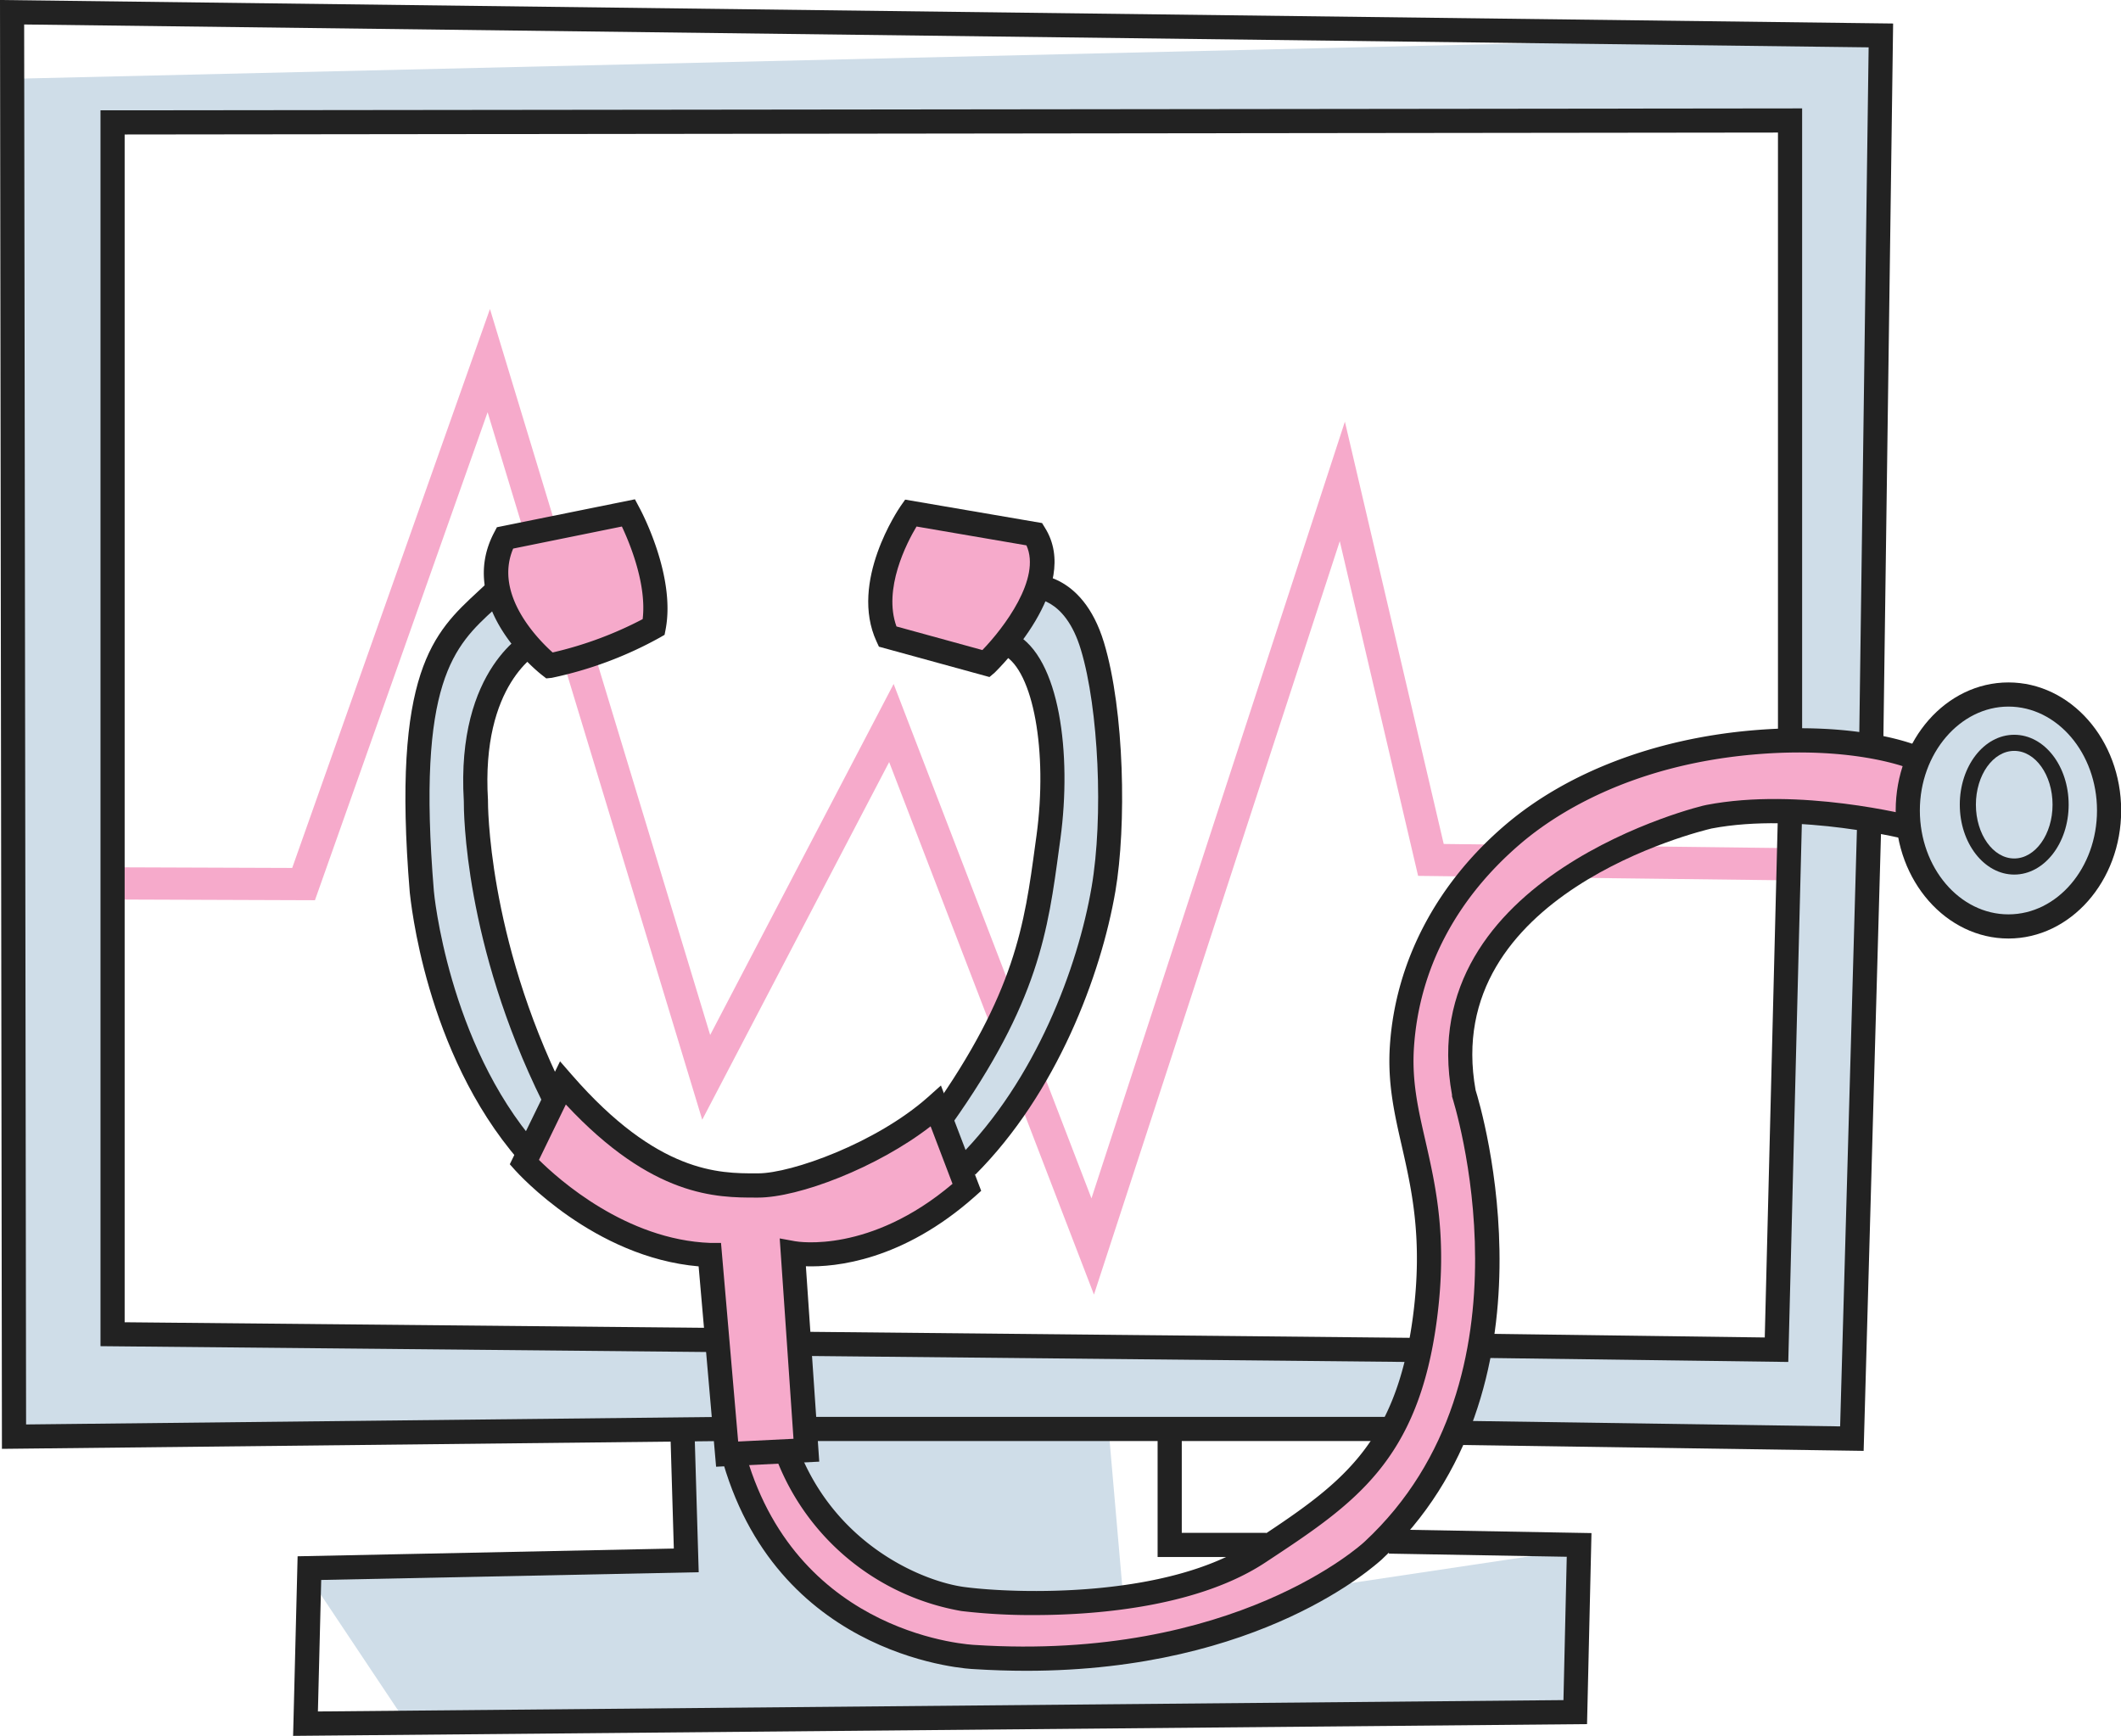 <svg xmlns="http://www.w3.org/2000/svg" viewBox="0 0 263.4 215.55"><defs><style>.cls-1{fill:none;stroke:#f6aacb;stroke-miterlimit:10;stroke-width:4px;}.cls-2{fill:#cfdde8;}.cls-3{fill:#f6aacb;}.cls-4{fill:#222;}</style></defs><title>web-development-03</title><g id="Layer_1" data-name="Layer 1"><polyline class="cls-1" points="15.38 109.7 37.7 109.78 60.7 44.78 87.7 133.78 110.7 89.78 135.7 154.78 166.7 59.78 177.7 106.78 220.82 107.3"/><polygon class="cls-2" points="1.7 9.78 2.06 178.34 89.06 177.34 89.06 166.34 14.06 165.34 14.06 15.35 222.06 15.35 221.06 167.34 99.06 166.34 100.26 177.99 230.06 178.34 234.06 4.34 1.7 9.78"/><polygon class="cls-2" points="85.06 178.34 85.06 194.34 38.06 195.34 49.7 212.78 195.06 212.34 196.06 192.34 139.7 200.78 137.7 177.78 85.06 178.34"/><path class="cls-3" d="M238.06,94.34c-18-6-34,1-34,1-20,6-26,20-26,20-8,15-3,25-3,25,4,17,2,24,2,24-3,16-10,21-10,21-15,13-23,12-23,12-24,4-30,0-30,0-12-5-17-17-17-17h-6c5,16,11,18,11,18,17,12,36,7,36,7,23-4,30-10,30-10,14-11,14-23,14-23,5-18,2-29,2-29-5-15-1-22-1-22,7-13,21-18,21-18a48.38,48.38,0,0,1,33-1Z"/><path class="cls-3" d="M70.06,135.34l-5,9c10,13,23,12,23,12l3,24,10-1-2-24a38.62,38.62,0,0,0,21-8l-4-10c-15,11-24,10-24,10C79.06,146.34,70.06,135.34,70.06,135.34Z"/><path class="cls-3" d="M62.06,66.34c-2,6,5,16,5,16l14-5c1-9-3-13-3-13Z"/><path class="cls-3" d="M113.06,63.34c-6,6-3,15-3,15l12,4c8-5,7-16,7-16Z"/><path class="cls-2" d="M65.1,79.94c-10,10.4-5,28.4-5,28.4a92.53,92.53,0,0,0,9,28l-4,6c-13-20-13-35-13-35-2-25,9-33,9-33Z"/><path class="cls-2" d="M126.06,80.34l4-8c8,6,8,20,8,20,0,21-4,30-4,30a54,54,0,0,1-14,23l-3.12-6.84c14.12-19.16,14.12-34.16,14.12-34.16C132.06,87.34,126.06,80.34,126.06,80.34Z"/><path class="cls-2" d="M243.06,88.34c-7,5-5.88,11.28-5.88,11.28-.12,14.72,11.88,15.72,11.88,15.72,12,0,14-15,14-15-5-16-13-15-13-15A66.59,66.59,0,0,0,243.06,88.34Z"/><path class="cls-4" d="M88.93,182.13l-2.17-24.88c-13-1.12-22.37-11.48-22.78-11.93l-.67-.75,6.24-12.78,1.48,1.7c10.64,12.22,18.3,12.22,22.85,12.21h.26c4.16,0,14.69-3.78,21.09-9.46l1.62-1.45,5,13.08-.77.69c-9,8-17.33,8.8-21,8.68l1.66,24.26Zm-22-38.1c2.4,2.38,10.81,9.93,21.29,10.31l1.32,0L91.67,179l6.87-.34-1.71-24.88,1.91.35c.38.07,9.33,1.54,19.55-7.13l-2.72-7.14c-6.65,5.15-16.4,8.85-21.43,8.85h-.25c-4.87,0-12.85,0-23.62-11.56Z"/><path class="cls-4" d="M127.45,207.47q-3.15,0-6.52-.21c-.19,0-23.92-1-31.11-25.56l2.88-.84c6.58,22.45,28.15,23.39,28.37,23.4,32.28,2.08,48.2-12.64,48.36-12.79,22.06-20.45,11-55,10.89-55.32l0-.2c-5-27.25,31.25-36,31.61-36,11.54-2.22,25.34,1.3,25.92,1.45l-.75,2.9c-.14,0-13.74-3.49-24.55-1.42-1.32.31-33.69,8.12-29.3,32.49.7,2.22,11.12,37.17-11.72,58.34C170.87,194.25,156.66,207.47,127.45,207.47Z"/><path class="cls-4" d="M128.4,200.55a74.08,74.08,0,0,1-9-.5,30.15,30.15,0,0,1-22.8-18.44l2.78-1.14c4.8,11.65,15.45,15.95,20.41,16.6,6.34.83,25.12,1.45,35.7-5.52,10.75-7.1,17.86-11.79,20-28.22,1.22-9.49-.17-15.59-1.4-21-.93-4.06-1.8-7.89-1.48-12.54.7-10.42,5.84-20.16,14.44-27.45,7.6-6.43,18.38-10.56,30.36-11.63,13.67-1.22,20.85,1.92,21.15,2.05l-1.23,2.74c-.06,0-6.85-2.94-19.65-1.8-15.34,1.37-24.56,7.44-28.69,10.93-8.1,6.86-12.73,15.62-13.39,25.36-.29,4.21.5,7.67,1.42,11.67,1.28,5.63,2.74,12,1.45,22-2.29,17.8-10.26,23.06-21.3,30.34C149.21,199.27,137.2,200.55,128.4,200.55Z"/><path class="cls-4" d="M118.11,139.72,115.66,138c10.42-14.72,11.57-23.23,12.9-33.09l.16-1.16c1.42-10.43-.41-20.48-4.08-22.41l1.4-2.66c5.59,2.94,7.07,15,5.65,25.47l-.16,1.16C130.15,115.55,129,124.4,118.11,139.72Z"/><path class="cls-4" d="M121.12,145.86,119,143.74c9.62-9.62,14.86-23.65,16.56-33.58,1.49-8.68.88-22.18-1.33-29.49-2-6.67-6.07-6.38-6.11-6.38l-.27-3c.26,0,6.53-.48,9.25,8.5,2.56,8.47,2.8,22.8,1.42,30.87C136.74,121.05,131.24,135.74,121.12,145.86Z"/><path class="cls-4" d="M67.36,136.82c-9.7-19.62-9.77-36.06-9.76-37.34-1-16.61,7.91-21.13,8.29-21.31l1.31,2.7c-.3.15-7.48,4-6.6,18.48v.11c0,.16-.1,16.71,9.45,36Z"/><path class="cls-4" d="M64.45,144.1C52.75,130.63,51,111.65,50.89,110.85c-2.28-27.52,3-32.33,8.49-37.42L60.7,72.2l2.08,2.16c-.46.44-.91.86-1.37,1.28-5,4.58-9.69,8.91-7.53,35,0,.17,1.78,18.81,12.83,31.53Z"/><path class="cls-4" d="M67.84,84.24l-.54-.42c-.44-.34-10.78-8.56-5.92-17.72l.33-.63L78.85,62l.53,1c.19.34,4.56,8.47,3.28,15.16l-.13.67-.59.34a47.86,47.86,0,0,1-13.42,5ZM63.73,68.12c-2.44,5.73,3.14,11.32,4.9,12.9a46.48,46.48,0,0,0,11.18-4.14c.52-4.3-1.59-9.4-2.58-11.5Z"/><path class="cls-4" d="M122.88,84.07,109.15,80.3l-.29-.63c-3.44-7.42,2.74-16.47,3-16.85l.55-.78,17,2.91.35.57c4.68,7.43-5.79,17.54-6.23,18Zm-11.55-6.28L122,80.72c2.65-2.74,7.34-8.9,5.47-13l-13.65-2.34C112.61,67.4,109.64,73.12,111.33,77.79Z"/><path class="cls-4" d="M249.42,116.54c-7.71,0-14-7.13-14-15.9s6.27-15.9,14-15.9,14,7.13,14,15.9S257.13,116.54,249.42,116.54Zm0-28.8c-6,0-11,5.79-11,12.9s4.93,12.9,11,12.9,11-5.79,11-12.9S255.48,87.74,249.42,87.74Z"/><path class="cls-4" d="M250.14,108.6c-3.73,0-6.76-3.9-6.76-8.68s3-8.68,6.76-8.68,6.76,3.89,6.76,8.68S253.87,108.6,250.14,108.6Zm0-15.36c-2.62,0-4.76,3-4.76,6.68s2.14,6.68,4.76,6.68,4.76-3,4.76-6.68S252.77,93.24,250.14,93.24Z"/><rect class="cls-4" x="136.32" y="128.48" width="3" height="76.32" transform="matrix(0.01, -1, 1, 0.01, -29.68, 303.41)"/><polygon class="cls-4" points="222.08 169.12 184.36 168.62 184.4 165.62 219.16 166.08 220.8 100.84 223.8 100.92 222.08 169.12"/><polygon class="cls-4" points="89.33 167.9 12.48 167.16 12.48 13.7 223.8 13.46 223.8 91.52 220.8 91.52 220.8 16.46 15.48 16.7 15.48 164.19 89.36 164.9 89.33 167.9"/><rect class="cls-4" x="100.62" y="175.94" width="72.48" height="3"/><polygon class="cls-4" points="231.44 180.16 180.76 179.42 180.8 176.42 228.52 177.12 230.64 101.8 233.64 101.88 231.44 180.16"/><polygon class="cls-4" points="0.24 179.91 0 0 235.1 2.92 233.88 92.5 230.88 92.46 232.06 5.88 3 3.04 3.24 176.88 89.81 175.94 89.84 178.94 0.24 179.91"/><polygon class="cls-4" points="157.26 193.34 143.76 193.34 143.76 177.92 146.76 177.92 146.76 190.34 157.26 190.34 157.26 193.34"/><polygon class="cls-4" points="36.4 215.55 36.96 193.25 83.68 192.29 83.24 177.48 86.24 177.4 86.77 195.23 39.89 196.19 39.48 212.52 194.16 211.11 194.57 193.31 172.48 192.92 172.53 189.92 197.64 190.37 197.09 214.09 36.4 215.55"/></g></svg>
